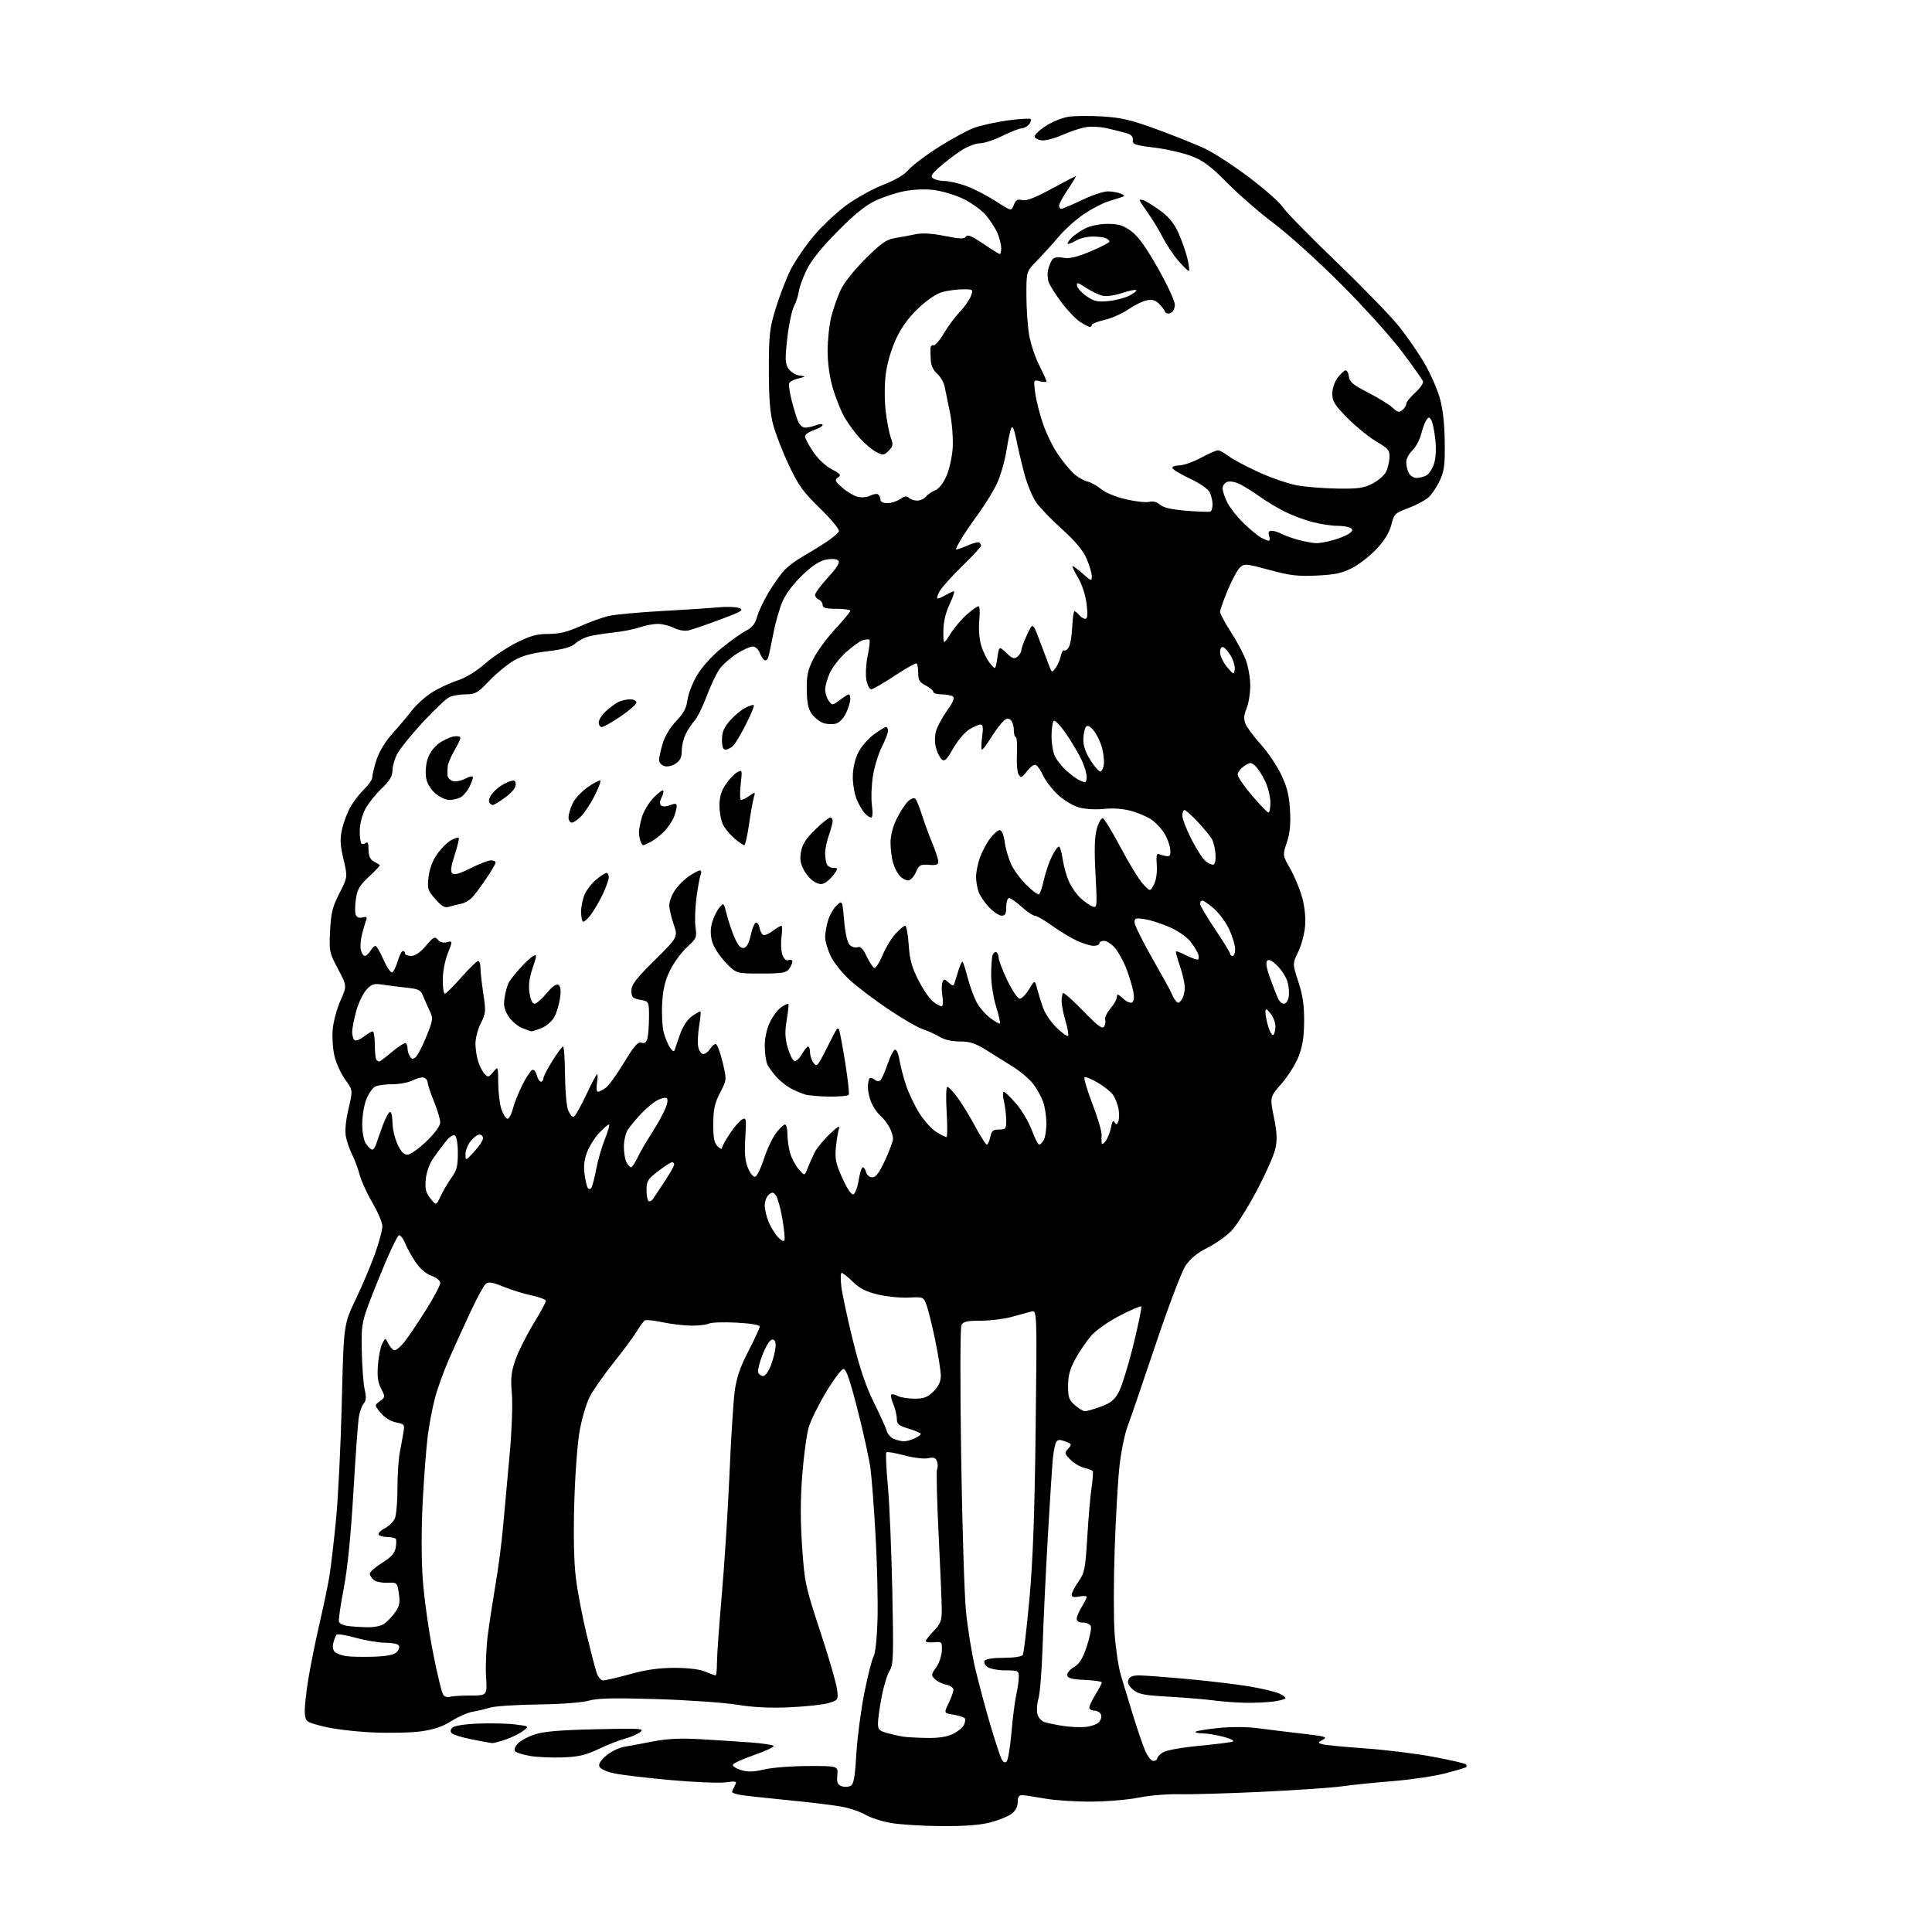 <?xml version="1.0" encoding="UTF-8" standalone="no"?>
<svg 
  version="1.1" 
  xmlns="http://www.w3.org/2000/svg" 
  xmlns:xlink="http://www.w3.org/1999/xlink" 
  xmlns:svg="http://www.w3.org/2000/svg"
  xmlns:rdf="http://www.w3.org/1999/02/22-rdf-syntax-ns#"
  xmlns:cc="http://creativecommons.org/ns#"
  xmlns:dc="http://purl.org/dc/elements/1.1/"
  viewBox="0 0 768 768"
  width="768"
  height="768"
>
<style>svg {background-color: white; }</style>"
<path stroke="none" fill="black" fill-rule="evenodd" d="M374.04,725.90C366.59,725.85 357.57,725.28 354.00,724.64C350.43,724.00 345.93,722.53 344.00,721.37C342.07,720.21 337.80,718.77 334.50,718.16C331.20,717.55 321.30,716.36 312.50,715.52C303.70,714.67 295.26,713.73 293.75,713.41C292.24,713.10 291.00,712.62 291.00,712.35C291.00,712.09 291.48,710.98 292.06,709.89C293.06,708.02 292.87,707.95 288.31,708.52C285.66,708.86 275.84,708.44 266.47,707.60C257.11,706.76 247.07,705.56 244.16,704.94C241.07,704.28 238.61,703.15 238.26,702.23C237.86,701.20 238.82,699.68 241.03,697.83C242.89,696.28 246.00,694.75 247.95,694.42C249.90,694.09 255.09,693.12 259.48,692.27C265.34,691.14 270.39,690.90 278.48,691.36C284.54,691.71 293.45,692.29 298.28,692.64C303.11,693.00 307.27,693.62 307.52,694.03C307.77,694.44 304.30,696.07 299.81,697.64C295.32,699.21 291.49,700.95 291.32,701.50C291.14,702.06 292.59,703.01 294.53,703.62C297.23,704.46 299.42,704.40 303.78,703.38C306.93,702.64 314.82,702.02 321.33,702.02C333.15,702.00 333.15,702.00 332.84,705.65C332.59,708.56 332.93,709.45 334.51,710.03C335.61,710.42 337.22,710.38 338.10,709.92C339.36,709.26 339.85,706.61 340.40,697.29C340.78,690.81 342.22,679.88 343.58,673.00C344.95,666.12 346.60,659.60 347.26,658.50C347.96,657.34 348.61,651.19 348.83,643.79C349.03,636.80 348.69,621.95 348.07,610.79C347.46,599.63 346.52,587.35 345.99,583.50C345.46,579.65 343.15,569.17 340.85,560.21C337.67,547.86 336.31,543.99 335.20,544.21C334.39,544.37 331.31,548.51 328.36,553.42C325.40,558.32 322.31,564.59 321.49,567.34C320.67,570.10 319.51,578.57 318.92,586.16C318.16,595.87 318.14,604.41 318.86,614.90C319.85,629.22 320.14,630.57 326.09,648.62C329.50,658.97 332.51,669.32 332.77,671.64C333.24,675.78 333.19,675.85 329.37,676.99C327.24,677.63 320.32,678.38 314.00,678.67C306.08,679.03 299.54,678.71 293.00,677.65C287.77,676.80 273.38,675.80 261.00,675.42C243.86,674.91 237.43,675.06 234.00,676.05C231.36,676.81 223.06,677.43 213.89,677.55C205.31,677.66 196.76,678.22 194.89,678.79C193.03,679.36 189.89,680.10 187.93,680.43C185.96,680.76 182.15,682.42 179.47,684.12C176.04,686.30 172.48,687.52 167.54,688.22C163.67,688.78 154.88,688.97 148.00,688.66C141.12,688.34 132.35,687.28 128.50,686.29C121.70,684.55 121.49,684.40 121.18,681.14C121.00,679.29 121.61,673.22 122.53,667.64C123.45,662.06 125.46,652.10 126.99,645.50C128.52,638.90 130.27,630.58 130.87,627.00C131.47,623.42 132.67,613.30 133.54,604.50C134.41,595.70 135.46,574.55 135.87,557.50C136.62,526.50 136.62,526.50 141.40,516.50C144.03,511.00 147.48,502.82 149.09,498.33C150.69,493.84 152.00,488.97 152.00,487.50C152.00,486.04 150.23,481.85 148.07,478.17C145.92,474.50 143.62,469.48 142.97,467.01C142.32,464.53 140.98,460.91 139.98,458.96C138.98,457.01 137.86,453.77 137.48,451.76C137.06,449.49 137.45,445.36 138.54,440.75C140.28,433.37 140.28,433.37 137.23,429.17C135.56,426.85 133.64,422.67 132.97,419.86C132.29,417.06 131.98,412.23 132.26,409.13C132.55,406.03 133.94,400.89 135.36,397.70C137.93,391.90 137.93,391.90 134.37,385.20C130.92,378.74 130.81,378.20 131.22,370.00C131.58,362.86 132.17,360.47 134.93,355.07C138.21,348.64 138.21,348.64 136.55,341.56C135.19,335.80 135.09,333.56 136.00,329.50C136.61,326.75 138.17,322.70 139.47,320.50C140.76,318.30 143.21,315.18 144.91,313.56C146.61,311.95 148.00,309.86 148.00,308.93C148.00,307.99 148.76,304.87 149.69,301.98C150.74,298.76 153.16,294.76 155.98,291.62C158.51,288.80 162.03,284.63 163.79,282.35C165.56,280.07 169.14,276.86 171.75,275.22C174.36,273.58 178.89,271.46 181.80,270.52C185.10,269.45 189.23,266.94 192.73,263.88C195.83,261.17 201.49,257.39 205.31,255.48C210.85,252.71 213.45,252.00 218.04,252.00C222.32,252.00 225.57,251.21 230.57,248.97C234.29,247.30 239.40,245.45 241.92,244.86C244.44,244.28 253.93,243.39 263.00,242.90C272.07,242.41 282.20,241.74 285.50,241.42C288.80,241.10 292.55,241.23 293.83,241.72C295.85,242.49 294.85,243.09 286.33,246.27C280.92,248.29 275.28,250.22 273.80,250.57C272.15,250.95 269.84,250.57 267.89,249.60C266.13,248.72 263.24,248.00 261.47,248.00C259.70,248.00 256.51,248.61 254.38,249.36C252.24,250.11 247.44,251.05 243.70,251.45C239.95,251.85 235.49,252.57 233.79,253.06C232.08,253.55 229.74,254.82 228.59,255.89C227.11,257.26 223.92,258.13 217.62,258.89C211.15,259.67 207.50,260.69 204.14,262.66C201.60,264.15 197.24,267.76 194.45,270.68C189.92,275.44 188.94,276.00 185.24,276.00C182.96,276.00 180.01,276.49 178.69,277.09C177.37,277.70 172.55,282.24 167.99,287.19C163.42,292.14 158.86,297.82 157.84,299.81C156.83,301.80 156.00,304.75 156.00,306.38C156.00,308.58 154.85,310.44 151.56,313.60C149.11,315.94 146.19,319.67 145.06,321.89C143.91,324.14 143.00,327.85 143.00,330.29C143.00,332.70 143.30,334.96 143.66,335.32C144.02,335.69 144.81,335.57 145.41,335.07C146.16,334.45 146.50,335.26 146.50,337.71C146.50,340.22 147.09,341.59 148.50,342.38C149.60,343.00 150.71,343.64 150.97,343.81C151.23,343.97 149.36,346.03 146.81,348.36C142.99,351.87 142.06,353.44 141.48,357.30C141.09,359.87 141.06,362.71 141.40,363.60C141.81,364.66 142.74,365.04 144.09,364.69C145.56,364.30 146.01,364.54 145.63,365.51C145.35,366.26 144.60,368.76 143.98,371.07C143.36,373.38 143.12,376.33 143.44,377.63C143.77,378.94 144.48,380.00 145.01,380.00C145.55,380.00 146.55,379.10 147.23,378.00C147.92,376.90 148.83,376.00 149.25,376.00C149.68,376.00 151.13,378.51 152.49,381.57C153.85,384.64 155.40,386.87 155.95,386.53C156.50,386.19 157.48,384.13 158.13,381.96C158.78,379.78 159.70,378.00 160.16,378.00C160.62,378.00 161.00,378.45 161.00,379.00C161.00,379.55 162.09,380.00 163.42,380.00C165.01,380.00 167.03,378.62 169.28,375.98C172.33,372.42 172.87,372.14 174.04,373.55C174.87,374.55 176.19,374.92 177.67,374.55C179.98,373.97 179.98,373.97 177.99,379.02C176.86,381.89 176.00,386.44 176.00,389.54C176.00,392.54 176.37,395.00 176.82,395.00C177.27,395.00 180.23,392.07 183.39,388.50C186.55,384.92 189.55,382.00 190.06,382.00C190.58,382.00 191.00,383.24 190.99,384.75C190.99,386.26 191.50,390.88 192.13,395.02C193.19,401.99 193.12,402.84 191.14,406.73C189.96,409.03 189.00,412.67 189.00,414.81C189.00,416.95 189.51,420.23 190.13,422.10C190.75,423.97 191.91,426.18 192.70,427.00C193.96,428.33 194.35,428.23 196.06,426.14C198.00,423.78 198.00,423.78 198.06,430.64C198.09,434.41 198.65,439.04 199.31,440.92C199.96,442.81 201.00,444.51 201.62,444.72C202.24,444.92 203.25,443.15 203.86,440.79C204.48,438.43 206.22,434.06 207.74,431.08C209.26,428.10 211.01,425.49 211.63,425.29C212.25,425.08 213.05,426.06 213.40,427.46C213.75,428.86 214.48,430.00 215.02,430.00C215.56,430.00 216.00,429.42 216.00,428.72C216.00,428.01 217.61,424.86 219.58,421.72C221.54,418.57 223.46,416.00 223.83,416.00C224.20,416.01 224.54,421.07 224.60,427.25C224.65,433.44 225.20,439.74 225.82,441.25C226.44,442.76 227.39,444.00 227.93,444.00C228.46,444.00 230.70,440.18 232.89,435.50C235.08,430.82 237.10,427.00 237.37,427.00C237.65,427.00 237.62,428.57 237.31,430.50C236.99,432.43 237.15,434.00 237.65,434.00C238.15,434.00 239.53,433.32 240.72,432.48C241.91,431.65 245.20,427.13 248.03,422.44C252.08,415.75 253.56,414.04 254.97,414.49C256.24,414.89 256.93,414.40 257.36,412.78C257.70,411.53 257.98,407.71 257.99,404.30C258.00,398.09 258.00,398.09 254.50,397.43C251.44,396.86 251.00,396.41 251.00,393.82C251.00,391.41 252.73,389.14 260.26,381.68C269.53,372.50 269.53,372.50 267.81,367.50C266.86,364.75 266.07,361.33 266.04,359.90C266.02,358.47 267.02,355.78 268.27,353.92C269.52,352.07 272.07,349.52 273.92,348.27C275.78,347.02 277.73,346.00 278.25,346.00C278.78,346.00 278.90,346.79 278.51,347.75C278.12,348.71 277.37,352.88 276.83,357.00C276.30,361.12 276.14,366.37 276.48,368.66C277.06,372.58 276.85,373.06 273.04,376.58C270.81,378.65 267.78,382.79 266.32,385.78C264.37,389.77 263.54,393.27 263.22,398.86C262.98,403.06 263.27,408.31 263.87,410.53C264.47,412.75 265.61,415.45 266.41,416.53C267.59,418.14 267.94,418.23 268.32,417.00C268.57,416.18 269.54,413.37 270.47,410.76C271.49,407.90 273.34,405.18 275.14,403.90C276.77,402.74 278.27,401.94 278.46,402.14C278.64,402.34 278.39,404.98 277.90,408.00C277.40,411.02 277.26,414.74 277.58,416.25C277.90,417.76 278.79,419.00 279.57,419.00C280.35,419.00 281.55,418.10 282.23,417.00C282.92,415.90 283.94,415.00 284.49,415.01C285.05,415.01 286.27,418.21 287.21,422.11C288.93,429.21 288.93,429.21 286.25,434.36C284.10,438.50 283.57,440.90 283.54,446.71C283.51,452.28 283.90,454.32 285.25,455.68C286.21,456.64 287.00,456.96 287.00,456.39C287.00,455.81 288.40,453.23 290.11,450.65C291.82,448.07 294.02,445.52 295.00,445.00C296.65,444.12 296.74,444.62 296.27,452.27C295.88,458.49 296.15,461.44 297.36,464.34C298.28,466.54 299.51,468.00 300.24,467.76C300.93,467.53 302.49,464.31 303.69,460.60C304.90,456.88 307.06,452.30 308.49,450.42C309.93,448.54 311.53,447.00 312.05,447.00C312.57,447.00 313.00,448.69 313.01,450.75C313.01,452.81 313.48,456.19 314.05,458.25C314.62,460.31 316.16,463.23 317.46,464.74C319.82,467.49 319.82,467.49 321.01,464.50C321.66,462.85 322.87,460.09 323.69,458.36C324.52,456.64 327.24,453.26 329.74,450.86C332.62,448.10 334.02,447.23 333.55,448.50C333.15,449.60 332.58,452.98 332.29,456.01C331.84,460.71 332.22,462.54 334.86,468.35C336.76,472.55 338.45,475.02 339.23,474.76C339.93,474.53 340.87,472.01 341.33,469.17C341.78,466.33 342.52,464.00 342.96,464.00C343.40,464.00 344.00,464.90 344.29,466.00C344.59,467.14 345.65,468.00 346.76,468.00C348.19,468.00 349.54,466.19 351.85,461.17C353.58,457.41 355.00,453.57 355.00,452.62C355.00,451.67 354.37,449.68 353.60,448.20C352.83,446.71 351.20,444.60 349.96,443.50C348.73,442.40 347.11,440.05 346.36,438.28C345.61,436.51 345.00,433.77 345.00,432.20C345.00,430.62 345.30,429.04 345.66,428.68C346.02,428.31 346.94,428.53 347.70,429.17C348.57,429.89 349.44,429.96 350.03,429.37C350.55,428.85 351.80,425.99 352.81,423.02C353.82,420.05 355.14,417.45 355.73,417.26C356.33,417.06 357.12,418.82 357.51,421.20C357.89,423.56 359.09,428.15 360.16,431.39C361.23,434.62 363.66,439.69 365.55,442.65C367.44,445.60 370.45,448.92 372.25,450.01C374.04,451.10 375.82,451.99 376.21,452.00C376.60,452.00 376.64,447.50 376.31,442.00C375.96,436.27 376.08,432.01 376.60,432.03C377.09,432.05 378.91,433.96 380.63,436.28C382.35,438.60 385.50,443.75 387.63,447.73C389.76,451.71 391.85,454.97 392.27,454.98C392.70,454.99 393.32,453.65 393.65,452.00C394.15,449.50 394.73,449.00 397.12,449.00C399.78,449.00 400.00,448.72 399.98,445.25C399.96,443.19 399.56,439.81 399.08,437.75C398.60,435.69 398.58,434.00 399.03,434.00C399.48,434.00 401.69,436.14 403.94,438.75C406.19,441.36 408.98,446.09 410.15,449.25C411.31,452.41 412.64,455.00 413.10,455.00C413.56,455.00 414.40,454.13 414.96,453.07C415.53,452.00 415.98,448.96 415.96,446.32C415.93,443.67 415.33,439.88 414.63,437.91C413.92,435.94 412.18,432.78 410.74,430.91C409.31,429.03 405.75,425.99 402.82,424.15C399.89,422.31 395.04,419.27 392.03,417.40C387.71,414.71 385.52,414.00 381.53,414.00C378.41,413.99 375.35,413.29 373.48,412.15C371.81,411.13 368.79,409.76 366.76,409.09C364.73,408.42 358.67,404.91 353.29,401.29C347.90,397.67 341.02,392.49 338.00,389.76C334.98,387.04 331.49,382.71 330.26,380.15C329.03,377.59 328.02,374.20 328.01,372.62C328.01,371.03 328.52,368.01 329.15,365.90C329.78,363.79 331.32,361.11 332.57,359.93C334.84,357.80 334.84,357.80 335.56,365.96C335.99,370.98 336.84,374.69 337.74,375.60C338.55,376.41 339.96,376.83 340.88,376.54C342.10,376.15 343.09,377.14 344.53,380.21C345.61,382.52 346.98,384.56 347.56,384.73C348.14,384.90 349.61,382.65 350.81,379.74C352.02,376.82 354.33,372.99 355.95,371.22C357.57,369.45 359.30,368.00 359.81,368.00C360.32,368.00 360.95,371.37 361.22,375.50C361.60,381.41 362.41,384.39 365.04,389.57C366.87,393.19 369.48,397.02 370.82,398.08C372.17,399.13 373.72,400.00 374.26,400.00C374.86,400.00 375.00,398.43 374.63,396.08C374.28,393.92 374.28,391.43 374.62,390.54C375.20,389.05 375.40,389.05 377.10,390.59C378.61,391.96 379.04,392.01 379.40,390.89C379.65,390.12 380.38,387.78 381.02,385.68C381.67,383.58 382.41,382.08 382.67,382.34C382.93,382.59 383.82,385.42 384.65,388.61C385.49,391.80 387.03,396.09 388.08,398.15C389.12,400.20 391.57,403.10 393.52,404.58C395.46,406.07 397.25,407.08 397.49,406.85C397.72,406.61 397.04,403.58 395.96,400.12C394.88,396.66 394.00,390.97 394.00,387.49C394.00,384.01 394.27,380.45 394.60,379.59C394.94,378.72 395.61,378.26 396.10,378.56C396.60,378.87 397.00,379.89 397.00,380.84C397.00,381.78 398.56,385.81 400.46,389.78C402.39,393.80 404.56,397.00 405.36,397.00C406.15,397.00 407.82,395.31 409.07,393.25C411.34,389.50 411.34,389.50 412.26,393.00C412.77,394.93 413.82,398.32 414.60,400.56C415.38,402.79 417.80,406.36 419.99,408.49C422.18,410.62 424.23,412.11 424.55,411.78C424.87,411.46 424.43,408.82 423.57,405.92C422.71,403.01 422.00,399.44 422.00,397.99C422.00,396.53 422.26,395.08 422.57,394.76C422.89,394.45 426.48,397.63 430.56,401.84C436.33,407.80 438.17,409.19 438.89,408.09C439.40,407.32 439.59,406.08 439.31,405.36C439.03,404.63 439.97,402.64 441.40,400.94C442.83,399.24 444.00,397.13 444.00,396.25C444.00,394.97 444.49,395.11 446.43,396.93C447.77,398.19 449.37,398.89 450.02,398.49C450.77,398.03 450.94,396.51 450.51,394.22C450.15,392.26 448.95,388.26 447.85,385.32C446.75,382.38 444.71,378.63 443.33,376.98C441.95,375.34 439.96,374.00 438.91,374.00C437.86,374.00 437.00,374.45 437.00,375.00C437.00,375.55 435.99,375.99 434.75,375.98C433.51,375.97 430.58,375.08 428.23,374.02C425.88,372.95 421.42,370.26 418.31,368.04C415.21,365.82 412.07,364.00 411.34,364.00C410.61,364.00 408.26,362.42 406.13,360.50C404.00,358.57 401.75,357.00 401.13,357.00C400.51,357.00 400.00,358.57 400.00,360.50C400.00,363.21 399.59,364.00 398.20,364.00C397.20,364.00 394.98,362.54 393.26,360.75C391.53,358.96 389.65,356.23 389.06,354.68C388.48,353.14 388.00,350.38 388.00,348.56C388.00,346.74 388.68,343.31 389.52,340.94C390.36,338.58 392.18,335.14 393.57,333.32C394.96,331.49 396.69,330.00 397.41,330.00C398.22,330.00 398.97,331.79 399.36,334.59C399.70,337.12 400.82,341.05 401.84,343.34C402.86,345.63 405.61,349.41 407.96,351.74C410.30,354.07 412.58,355.76 413.03,355.48C413.47,355.21 414.34,352.64 414.95,349.78C415.57,346.92 417.02,342.67 418.19,340.33C419.36,337.99 420.64,336.28 421.04,336.53C421.44,336.77 422.08,339.12 422.47,341.74C422.85,344.36 423.97,348.30 424.95,350.50C425.94,352.70 428.04,355.67 429.62,357.10C431.20,358.54 433.33,360.00 434.35,360.36C436.12,360.99 436.17,360.39 435.48,347.48C434.96,337.67 435.10,332.70 436.02,329.44C436.71,326.96 437.78,325.08 438.39,325.28C439.00,325.47 442.20,330.73 445.50,336.96C448.80,343.19 452.78,349.68 454.35,351.38C457.20,354.47 457.20,354.47 458.69,351.62C459.61,349.87 460.05,346.90 459.84,343.88C459.56,339.83 459.76,339.09 461.00,339.60C461.82,339.94 463.18,340.28 464.00,340.36C465.09,340.46 465.41,339.69 465.17,337.50C465.00,335.85 463.95,333.05 462.85,331.27C461.76,329.49 459.52,327.08 457.88,325.91C456.24,324.75 452.56,323.15 449.70,322.37C446.40,321.47 442.46,321.17 438.90,321.56C435.77,321.90 431.45,321.66 429.06,321.02C426.66,320.37 422.97,318.17 420.57,315.96C418.23,313.81 415.51,310.23 414.51,308.02C413.51,305.81 412.13,304.00 411.43,304.00C410.74,304.00 409.24,305.24 408.10,306.75C406.35,309.08 405.88,309.27 404.98,308.00C404.39,307.18 404.06,303.46 404.24,299.75C404.42,296.04 404.21,293.00 403.78,293.00C403.35,293.00 403.00,291.71 403.00,290.12C403.00,288.54 402.40,286.75 401.66,286.13C400.64,285.29 399.84,285.56 398.29,287.26C397.16,288.49 395.06,291.41 393.61,293.75C392.16,296.09 390.70,298.00 390.36,298.00C390.02,298.00 390.04,295.75 390.41,293.00C390.90,289.25 390.75,288.00 389.78,288.00C389.08,288.01 387.05,288.89 385.28,289.97C383.50,291.05 380.64,294.44 378.91,297.50C376.40,301.95 375.50,302.83 374.41,301.92C373.65,301.30 372.61,299.26 372.10,297.39C371.52,295.32 371.52,292.71 372.08,290.68C372.58,288.85 374.56,285.16 376.47,282.47C378.99,278.93 379.61,277.37 378.72,276.81C378.05,276.38 376.04,276.02 374.25,276.02C372.46,276.01 371.00,275.56 371.00,275.03C371.00,274.49 369.65,273.35 368.00,272.50C365.58,271.25 365.00,270.30 365.00,267.64C365.00,265.82 364.74,264.07 364.42,263.75C364.10,263.43 360.17,265.60 355.70,268.58C351.22,271.56 347.00,274.00 346.32,274.00C345.65,274.00 344.78,272.32 344.39,270.27C344.01,268.22 344.24,263.91 344.91,260.67C345.58,257.43 345.90,254.57 345.64,254.30C345.37,254.04 344.15,254.13 342.93,254.52C341.71,254.91 338.68,257.09 336.20,259.36C333.73,261.64 330.88,265.30 329.87,267.50C328.87,269.70 328.03,272.65 328.02,274.06C328.01,275.47 328.64,277.49 329.42,278.56C330.81,280.47 330.89,280.46 333.88,278.25C335.55,277.01 337.16,276.00 337.46,276.00C337.76,276.00 338.00,276.88 338.00,277.97C338.00,279.05 337.23,281.54 336.30,283.50C335.26,285.67 333.65,287.30 332.16,287.67C330.82,288.01 328.59,287.89 327.21,287.39C325.83,286.90 323.83,285.33 322.76,283.89C321.31,281.94 320.79,279.53 320.71,274.30C320.62,268.58 321.09,266.36 323.32,261.91C324.81,258.94 328.73,253.59 332.02,250.04C335.31,246.49 338.00,243.23 338.00,242.79C338.00,242.36 335.52,242.00 332.50,242.00C328.23,242.00 327.00,241.66 327.00,240.47C327.00,239.63 326.32,238.68 325.50,238.36C324.68,238.05 324.00,237.20 324.00,236.47C324.00,235.75 326.32,232.63 329.15,229.53C332.81,225.52 333.99,223.59 333.22,222.82C332.57,222.17 330.69,222.02 328.42,222.45C325.82,222.94 322.96,224.81 318.95,228.63C315.42,231.99 312.36,236.06 311.03,239.14C309.84,241.91 308.22,247.62 307.41,251.84C306.61,256.05 305.71,260.29 305.41,261.26C305.10,262.24 304.41,262.75 303.87,262.42C303.32,262.08 302.47,260.72 301.96,259.40C301.46,258.07 300.23,257.00 299.22,257.00C298.21,257.00 295.35,258.30 292.85,259.88C290.35,261.47 287.28,264.21 286.02,265.98C284.76,267.75 282.46,272.58 280.92,276.73C279.37,280.87 277.23,285.21 276.17,286.38C275.11,287.55 273.51,289.94 272.62,291.70C271.73,293.46 271.00,296.49 271.00,298.43C271.00,301.07 270.38,302.36 268.55,303.56C267.11,304.51 265.26,304.90 264.05,304.52C262.92,304.16 262.00,303.07 262.00,302.09C262.00,301.12 262.65,298.15 263.45,295.50C264.32,292.60 266.47,289.04 268.83,286.59C271.78,283.52 272.89,281.43 273.29,278.19C273.58,275.82 275.33,271.38 277.16,268.31C279.16,264.98 283.11,260.63 287.00,257.50C290.57,254.61 294.95,251.52 296.71,250.62C299.02,249.45 300.21,247.93 300.94,245.22C301.50,243.15 303.57,238.77 305.54,235.48C307.52,232.19 310.34,228.22 311.82,226.66C313.29,225.10 316.52,222.68 319.00,221.28C321.48,219.88 325.63,217.33 328.24,215.62C330.84,213.91 333.20,211.92 333.48,211.20C333.76,210.46 330.51,206.51 326.02,202.14C319.27,195.56 317.38,192.95 313.60,184.94C311.15,179.75 308.36,172.57 307.39,169.00C306.08,164.12 305.64,158.64 305.64,147.00C305.64,132.97 305.90,130.65 308.37,122.57C309.87,117.65 312.50,110.82 314.20,107.39C315.91,103.96 320.07,97.85 323.44,93.83C326.82,89.80 332.81,84.18 336.76,81.35C340.71,78.52 347.22,74.94 351.22,73.40C355.88,71.61 359.47,69.48 361.18,67.48C362.65,65.76 367.98,61.74 373.01,58.55C378.04,55.36 384.31,51.93 386.94,50.93C389.57,49.93 395.61,48.57 400.37,47.90C405.13,47.24 409.31,46.98 409.66,47.32C410.00,47.67 409.72,48.64 409.02,49.48C408.32,50.31 407.02,51.01 406.13,51.02C405.23,51.03 401.80,52.37 398.50,54.00C395.20,55.63 391.13,56.97 389.45,56.98C387.77,56.99 384.39,58.31 381.95,59.92C379.50,61.52 375.70,64.44 373.50,66.39C370.18,69.35 369.75,70.12 371.00,70.96C371.82,71.51 373.95,71.98 375.71,71.98C377.48,71.99 381.37,72.91 384.36,74.03C387.35,75.15 392.55,77.85 395.92,80.03C402.05,83.99 402.05,83.99 403.01,81.47C403.77,79.47 404.45,79.08 406.31,79.54C407.98,79.96 411.33,78.68 417.98,75.07C423.11,72.28 427.47,70.00 427.68,70.00C427.88,70.00 426.47,72.36 424.53,75.24C422.59,78.12 421.00,81.04 421.00,81.74C421.00,82.43 421.41,83.00 421.92,83.00C422.42,83.00 426.12,81.42 430.14,79.50C434.16,77.57 438.81,76.03 440.47,76.07C442.14,76.11 444.40,76.51 445.50,76.96C447.09,77.62 447.19,77.89 446.00,78.32C445.18,78.61 442.70,79.40 440.50,80.07C438.30,80.75 433.97,83.01 430.87,85.10C427.78,87.19 423.28,91.23 420.87,94.06C418.47,96.90 414.59,101.18 412.25,103.57C408.00,107.93 408.00,107.93 408.01,117.21C408.01,122.32 408.48,129.36 409.05,132.86C409.61,136.35 411.41,141.85 413.04,145.08C414.67,148.30 416.00,151.23 416.00,151.58C416.00,151.93 414.83,151.92 413.40,151.56C410.80,150.91 410.80,150.91 411.51,156.21C411.89,159.12 413.30,164.65 414.62,168.50C415.95,172.35 418.59,177.77 420.50,180.54C422.40,183.32 425.21,186.75 426.73,188.16C428.25,189.58 430.70,191.03 432.17,191.37C433.64,191.72 436.15,193.10 437.74,194.44C439.41,195.84 443.57,197.55 447.57,198.48C451.38,199.37 455.57,199.82 456.87,199.50C458.38,199.12 459.92,199.52 461.13,200.61C462.44,201.80 465.69,202.55 471.76,203.04C476.57,203.43 480.84,203.56 481.25,203.32C481.66,203.08 482.00,201.80 482.00,200.49C482.00,199.17 481.52,197.06 480.94,195.80C480.29,194.40 477.15,192.21 472.94,190.22C469.12,188.42 466.00,186.50 466.00,185.97C466.00,185.44 467.29,185.00 468.86,185.00C470.43,185.00 474.25,183.65 477.34,182.00C480.43,180.35 483.49,179.00 484.14,179.00C484.78,179.00 486.70,180.05 488.41,181.33C490.11,182.62 495.55,185.51 500.50,187.77C505.45,190.02 512.31,192.36 515.74,192.97C519.17,193.58 526.37,194.15 531.74,194.22C539.87,194.34 542.17,194.02 545.53,192.27C547.75,191.12 550.15,189.09 550.87,187.75C551.58,186.41 552.25,183.82 552.34,182.00C552.49,178.99 552.00,178.39 547.00,175.42C543.98,173.62 538.82,169.42 535.55,166.09C530.56,161.02 529.60,159.47 529.60,156.53C529.60,154.57 530.49,151.82 531.61,150.32C532.72,148.84 534.12,147.46 534.74,147.25C535.35,147.05 536.00,148.10 536.18,149.59C536.44,151.82 537.77,152.94 543.84,156.06C547.88,158.13 552.26,160.83 553.57,162.06C555.53,163.91 556.20,164.08 557.47,163.02C558.31,162.33 559.00,161.21 559.00,160.54C559.00,159.87 560.61,157.86 562.57,156.07C564.54,154.28 565.93,152.26 565.66,151.57C565.40,150.88 561.69,145.63 557.41,139.91C553.14,134.18 542.19,122.04 533.07,112.92C523.96,103.81 512.00,92.99 506.50,88.89C501.00,84.79 492.68,77.57 488.00,72.86C481.15,65.94 478.34,63.84 473.50,62.00C470.20,60.75 463.58,59.24 458.80,58.66C451.10,57.72 450.12,57.37 450.30,55.66C450.43,54.36 449.67,53.48 448.00,52.99C446.62,52.59 443.19,51.72 440.36,51.06C437.42,50.38 433.57,50.18 431.39,50.59C429.28,50.98 425.12,52.39 422.13,53.71C419.15,55.02 415.57,55.97 414.18,55.80C412.79,55.64 411.49,54.99 411.28,54.37C411.08,53.75 413.00,51.86 415.56,50.17C418.11,48.48 422.25,46.78 424.76,46.41C427.27,46.03 433.41,45.98 438.41,46.30C445.82,46.77 449.81,47.72 459.99,51.46C466.86,53.98 475.37,57.39 478.91,59.04C482.45,60.70 490.41,65.88 496.61,70.56C502.81,75.24 508.78,80.52 509.88,82.28C510.98,84.05 520.54,93.83 531.12,104.00C541.71,114.17 552.97,125.78 556.16,129.79C559.35,133.80 563.85,140.32 566.18,144.29C568.50,148.25 571.24,154.43 572.27,158.00C573.54,162.37 574.20,168.10 574.30,175.50C574.43,184.76 574.12,187.21 572.36,191.00C571.21,193.47 569.20,196.48 567.89,197.68C566.57,198.88 562.96,200.80 559.86,201.96C554.52,203.95 554.16,204.30 553.08,208.61C552.30,211.68 550.41,214.79 547.24,218.18C544.65,220.94 540.28,224.36 537.52,225.78C533.52,227.84 530.66,228.45 523.45,228.79C515.87,229.15 512.80,228.79 504.59,226.55C495.40,224.05 494.68,223.98 492.94,225.55C491.92,226.47 489.72,230.52 488.05,234.54C486.37,238.57 485.00,242.48 485.00,243.23C485.00,243.99 486.89,247.50 489.19,251.05C491.50,254.60 494.20,259.64 495.19,262.26C496.19,264.88 497.00,269.51 497.00,272.54C497.00,275.58 496.34,279.64 495.54,281.57C494.48,284.10 494.34,285.77 495.05,287.64C495.59,289.06 498.33,292.76 501.14,295.86C503.94,298.96 507.61,304.39 509.29,307.92C511.63,312.84 512.46,316.16 512.80,322.05C513.12,327.62 512.77,331.17 511.54,334.87C509.84,339.98 509.84,339.98 512.84,345.24C514.48,348.13 516.59,353.15 517.52,356.39C518.57,360.03 519.07,364.42 518.81,367.90C518.59,371.00 517.37,375.68 516.09,378.31C513.78,383.09 513.78,383.09 516.12,390.29C517.87,395.66 518.46,399.67 518.41,406.00C518.37,412.23 517.78,415.97 516.20,420.00C515.01,423.02 511.96,427.88 509.41,430.79C504.78,436.07 504.78,436.07 506.39,444.06C507.64,450.27 507.77,453.07 506.95,456.72C506.38,459.29 503.01,466.85 499.46,473.53C495.92,480.20 491.42,487.33 489.45,489.35C487.48,491.38 483.20,494.39 479.94,496.03C475.88,498.08 473.15,500.32 471.26,503.16C469.72,505.47 464.48,519.27 459.40,534.40C454.39,549.30 449.37,563.98 448.23,567.00C447.10,570.02 445.66,577.00 445.04,582.50C444.42,588.00 443.55,602.85 443.11,615.50C442.67,628.15 442.65,643.36 443.07,649.30C443.50,655.24 444.60,662.67 445.53,665.80C446.45,668.94 448.59,676.00 450.29,681.50C451.98,687.00 454.17,693.41 455.15,695.75C456.15,698.13 457.60,700.00 458.46,700.00C459.31,700.00 460.00,699.56 460.00,699.02C460.00,698.49 461.01,697.40 462.25,696.60C463.54,695.77 469.62,694.67 476.50,694.01C483.10,693.38 489.18,692.62 490.00,692.33C490.85,692.02 489.35,691.21 486.50,690.44C483.75,689.70 479.96,689.07 478.08,689.04C476.20,689.02 474.95,688.72 475.29,688.38C475.63,688.04 479.73,687.37 484.39,686.90C489.52,686.38 495.78,686.43 500.19,687.01C504.21,687.55 512.15,688.52 517.83,689.17C526.82,690.20 527.86,690.50 525.90,691.55C523.78,692.69 523.76,692.79 525.58,693.35C526.63,693.68 534.25,694.42 542.50,695.00C550.75,695.58 563.01,697.09 569.75,698.36C576.48,699.62 582.30,700.96 582.66,701.33C583.03,701.70 583.14,702.19 582.91,702.42C582.68,702.65 578.94,703.77 574.61,704.91C570.28,706.04 560.83,707.45 553.62,708.03C546.40,708.61 537.35,709.53 533.50,710.08C529.65,710.63 515.48,711.61 502.00,712.26C488.52,712.90 473.68,713.33 469.00,713.22C464.32,713.10 457.03,713.70 452.78,714.56C448.53,715.42 439.98,716.14 433.78,716.17C427.58,716.20 419.35,715.67 415.50,714.98C411.65,714.30 407.62,713.69 406.55,713.62C405.06,713.53 404.59,714.17 404.55,716.39C404.52,718.27 403.63,719.91 402.00,721.11C400.62,722.12 396.82,723.63 393.54,724.47C389.51,725.51 383.20,725.97 374.04,725.90zM400.17,700.23C400.71,699.69 401.57,694.44 402.08,688.58C402.59,682.71 403.45,676.02 403.98,673.71C404.51,671.39 404.96,668.26 404.98,666.75C405.00,664.09 404.82,664.00 399.69,664.00C396.77,664.00 393.55,663.39 392.54,662.65C391.52,661.91 391.01,660.79 391.41,660.15C391.83,659.46 394.89,659.00 399.00,659.00C403.04,659.00 406.17,658.53 406.58,657.87C406.96,657.25 408.15,647.24 409.21,635.62C410.62,620.08 411.28,602.10 411.69,567.60C412.25,520.70 412.25,520.70 409.87,521.38C408.57,521.75 405.04,522.71 402.04,523.52C399.04,524.34 393.54,525.00 389.83,525.00C384.39,525.00 382.90,525.34 382.19,526.75C381.69,527.75 381.64,550.04 382.07,578.50C382.48,606.00 383.35,633.90 383.99,640.50C384.63,647.09 386.27,657.22 387.62,663.00C388.98,668.77 391.67,678.87 393.60,685.43C395.54,691.99 397.58,698.22 398.15,699.28C398.83,700.55 399.52,700.88 400.17,700.23zM223.50,698.60C219.10,698.75 213.30,698.48 210.61,698.00C207.93,697.52 205.32,696.72 204.82,696.22C204.29,695.69 204.64,694.47 205.71,693.23C206.69,692.08 209.75,690.40 212.50,689.49C216.21,688.27 222.53,687.73 237.00,687.40C254.75,687.00 256.32,687.10 254.52,688.51C253.43,689.36 250.73,690.53 248.52,691.11C246.31,691.69 241.57,693.55 238.00,695.24C232.73,697.73 229.99,698.37 223.50,698.60zM195.57,692.91C194.98,692.85 191.39,692.19 187.58,691.44C183.78,690.68 180.20,689.60 179.63,689.03C178.92,688.32 178.99,687.61 179.85,686.75C180.60,686.00 184.69,685.36 190.15,685.15C195.12,684.95 201.71,685.11 204.79,685.49C210.40,686.19 210.40,686.19 207.95,688.07C206.60,689.10 203.51,690.63 201.07,691.47C198.64,692.31 196.16,692.96 195.57,692.91zM368.35,690.86C372.86,690.95 376.37,690.44 378.63,689.37C380.52,688.47 382.52,686.89 383.08,685.85C383.64,684.81 383.86,683.58 383.57,683.11C383.28,682.64 381.27,681.98 379.11,681.63C375.18,681.01 375.18,681.01 377.09,677.05C378.14,674.88 379.00,672.46 379.00,671.67C379.00,670.89 377.70,669.99 376.12,669.67C374.54,669.36 372.51,668.36 371.61,667.47C370.10,665.96 370.14,665.61 372.14,662.81C373.32,661.14 374.34,658.15 374.40,656.15C374.50,652.62 374.40,652.52 371.25,652.83C369.46,653.01 368.00,652.80 368.00,652.37C368.00,651.95 369.43,650.12 371.18,648.32C373.83,645.58 374.35,644.26 374.37,640.27C374.38,637.65 373.82,624.14 373.13,610.25C372.44,596.37 372.16,584.55 372.50,583.99C372.85,583.44 372.85,582.10 372.51,581.03C372.01,579.46 371.29,579.19 368.89,579.67C367.22,580.01 363.03,579.49 359.41,578.51C355.83,577.55 352.65,577.01 352.34,577.33C352.02,577.65 352.29,583.66 352.94,590.70C353.59,597.74 354.38,616.58 354.71,632.56C355.24,658.65 355.13,661.87 353.63,664.16C352.71,665.56 351.29,670.19 350.48,674.44C349.67,678.70 349.00,683.47 349.00,685.05C349.00,687.52 349.53,688.06 352.75,688.95C354.81,689.51 357.62,690.14 359.00,690.35C360.38,690.56 364.58,690.79 368.35,690.86zM431.39,686.50C433.53,686.31 435.95,685.48 436.77,684.65C437.60,683.83 438.00,682.45 437.67,681.58C437.34,680.71 436.15,680.00 435.03,680.00C433.91,680.00 433.01,679.44 433.03,678.75C433.05,678.06 434.17,675.70 435.53,673.50C436.88,671.30 437.99,669.18 437.99,668.80C438.00,668.41 434.97,667.96 431.26,667.80C426.19,667.57 424.45,667.12 424.23,665.98C424.07,665.15 425.27,663.68 426.89,662.72C429.12,661.40 430.37,659.39 432.02,654.45C433.21,650.87 433.93,647.27 433.62,646.46C433.32,645.66 431.92,645.00 430.53,645.00C428.97,645.00 428.00,644.44 428.00,643.52C428.00,642.71 428.90,640.57 430.00,638.77C431.09,636.97 431.99,635.17 432.00,634.77C432.00,634.38 430.65,634.32 429.00,634.65C426.88,635.07 426.00,634.86 426.00,633.93C426.00,633.20 427.21,630.86 428.69,628.73C431.15,625.18 431.45,623.69 432.20,611.17C432.65,603.65 433.41,594.80 433.90,591.50C434.38,588.20 434.60,585.20 434.38,584.83C434.16,584.46 432.67,583.87 431.06,583.51C429.46,583.16 426.98,581.71 425.56,580.28C423.13,577.86 423.07,577.58 424.62,575.87C426.17,574.16 426.10,573.99 423.46,572.99C421.34,572.18 420.48,572.23 419.87,573.20C419.44,573.91 418.85,576.74 418.56,579.49C418.27,582.25 417.35,596.42 416.52,611.00C415.68,625.58 414.75,645.15 414.45,654.50C414.15,663.85 413.41,673.15 412.82,675.16C412.22,677.17 412.02,679.96 412.37,681.34C412.72,682.73 414.00,684.18 415.22,684.57C416.43,684.95 419.69,685.63 422.46,686.06C425.23,686.49 429.25,686.69 431.39,686.50zM495.11,676.88C491.47,676.81 485.80,676.39 482.50,675.95C479.20,675.51 471.18,674.84 464.69,674.47C454.63,673.90 452.50,673.48 450.37,671.64C448.68,670.19 448.09,668.93 448.54,667.75C449.01,666.53 450.31,666.00 452.86,666.00C454.86,666.01 463.70,666.67 472.50,667.48C481.30,668.29 492.41,669.64 497.19,670.47C501.97,671.31 507.04,672.51 508.44,673.16C509.85,673.80 511.00,674.64 511.00,675.02C511.00,675.41 508.91,676.01 506.36,676.36C503.81,676.71 498.75,676.94 495.11,676.88zM178.74,674.55C179.52,674.25 183.21,674.00 186.93,674.00C193.70,674.00 193.70,674.00 193.21,666.45C192.95,662.29 193.28,654.76 193.94,649.70C194.61,644.64 196.01,635.55 197.04,629.50C198.08,623.45 199.40,613.33 199.97,607.00C200.55,600.67 201.71,587.85 202.56,578.50C203.45,568.69 203.83,558.31 203.47,553.97C202.94,547.77 203.20,545.38 204.92,540.47C206.07,537.18 209.26,530.82 212.01,526.31C214.75,521.81 217.00,517.68 217.00,517.14C217.00,516.59 214.52,515.63 211.49,515.00C208.46,514.37 203.40,512.80 200.24,511.52C195.81,509.71 194.18,509.44 193.10,510.33C192.34,510.97 189.71,515.76 187.26,520.99C184.81,526.22 181.04,534.50 178.86,539.39C176.69,544.28 174.05,551.48 173.00,555.39C171.94,559.30 170.59,566.33 170.01,571.00C169.43,575.67 168.54,587.31 168.03,596.86C167.48,607.31 167.47,619.46 168.02,627.36C168.51,634.59 170.32,647.69 172.04,656.49C173.75,665.28 175.64,673.06 176.24,673.78C176.83,674.50 177.96,674.85 178.74,674.55zM239.83,667.99C240.75,667.98 245.55,666.86 250.49,665.49C256.87,663.72 262.00,663.00 268.12,663.00C273.53,663.00 278.10,663.56 280.35,664.50C282.32,665.33 284.18,666.00 284.47,666.00C284.76,666.00 285.00,663.76 285.00,661.02C285.00,658.27 285.87,646.01 286.94,633.77C288.01,621.52 289.38,600.02 289.98,586.00C290.58,571.98 291.51,557.19 292.04,553.14C292.78,547.62 294.15,543.60 297.51,537.08C299.98,532.30 302.00,527.91 302.00,527.32C302.00,526.67 298.38,526.06 292.75,525.77C287.66,525.50 282.74,525.67 281.82,526.14C280.89,526.61 277.74,526.98 274.82,526.96C271.89,526.95 266.72,526.33 263.33,525.61C259.94,524.88 256.76,524.56 256.28,524.89C255.79,525.23 254.37,527.19 253.11,529.26C251.85,531.33 247.68,536.96 243.85,541.76C240.01,546.57 235.78,552.61 234.45,555.18C233.12,557.76 231.31,563.84 230.44,568.68C229.53,573.72 228.60,586.14 228.28,597.62C227.91,610.89 228.14,621.07 228.95,627.52C229.63,632.89 231.50,642.74 233.12,649.40C234.73,656.05 236.53,662.96 237.10,664.75C237.74,666.71 238.82,668.00 239.83,667.99zM148.30,658.57C153.79,658.40 156.57,657.86 157.67,656.76C158.53,655.90 158.93,654.70 158.56,654.10C158.19,653.49 155.76,653.00 153.17,653.00C150.58,653.00 145.32,652.13 141.48,651.06C137.64,649.99 134.19,649.43 133.82,649.81C133.45,650.19 132.86,651.66 132.51,653.07C132.11,654.68 132.37,656.06 133.19,656.74C133.91,657.33 135.85,658.05 137.50,658.32C139.15,658.59 144.01,658.70 148.30,658.57zM145.53,646.85C148.62,646.94 151.39,646.42 152.72,645.48C153.91,644.65 155.86,642.60 157.05,640.93C158.82,638.45 159.09,637.09 158.55,633.46C157.88,629.05 157.86,629.02 153.99,629.17C151.85,629.26 149.40,628.75 148.55,628.04C147.70,627.33 147.00,626.20 147.00,625.53C147.00,624.85 149.19,622.94 151.86,621.28C155.36,619.10 156.87,617.46 157.27,615.38C157.57,613.80 157.61,612.17 157.35,611.76C157.09,611.34 155.59,611.00 154.00,611.00C152.41,611.00 150.85,610.57 150.53,610.04C150.20,609.52 151.32,608.37 153.01,607.49C154.70,606.62 156.52,604.77 157.04,603.39C157.57,602.00 158.00,596.65 158.00,591.48C158.00,586.32 158.42,579.94 158.93,577.30C159.44,574.66 160.10,571.06 160.39,569.29C160.90,566.27 160.72,566.04 157.46,565.43C155.35,565.03 152.97,563.57 151.41,561.71C148.83,558.64 148.83,558.64 151.02,556.98C153.17,555.36 153.18,555.25 151.49,551.98C150.19,549.46 149.88,547.10 150.25,542.49C150.52,539.11 151.29,535.32 151.97,534.06C153.20,531.76 153.20,531.76 154.35,534.05C154.98,535.31 156.02,536.51 156.66,536.73C157.30,536.94 159.10,535.51 160.66,533.56C162.22,531.60 166.09,525.88 169.25,520.85C172.41,515.82 175.00,510.96 175.00,510.05C175.00,509.07 173.57,507.89 171.50,507.14C169.32,506.35 166.95,504.30 165.18,501.69C163.63,499.38 161.77,496.04 161.06,494.25C160.34,492.46 159.25,491.00 158.63,491.00C158.01,491.00 154.37,498.76 150.55,508.25C143.61,525.50 143.61,525.50 143.81,536.82C143.93,543.04 144.44,550.01 144.96,552.30C145.66,555.43 145.56,556.84 144.55,557.98C143.82,558.82 142.94,561.30 142.60,563.50C142.27,565.70 141.30,579.20 140.46,593.50C139.45,610.71 138.15,623.56 136.62,631.50C135.36,638.10 134.51,644.04 134.74,644.69C134.98,645.35 136.37,646.07 137.83,646.29C139.30,646.52 142.76,646.77 145.53,646.85zM359.20,572.94C360.14,572.97 362.05,572.48 363.45,571.84C364.85,571.20 366.00,570.38 366.00,570.02C366.00,569.65 363.86,568.71 361.25,567.93C357.23,566.72 356.50,566.12 356.50,564.00C356.50,562.62 355.88,560.02 355.12,558.22C354.35,556.41 353.98,554.69 354.28,554.39C354.58,554.08 355.74,554.32 356.85,554.92C357.96,555.51 360.96,556.00 363.51,556.00C367.31,556.00 368.69,555.47 371.08,553.08C373.08,551.08 374.00,549.15 374.00,546.98C374.00,545.24 373.07,539.24 371.94,533.66C370.81,528.07 369.28,521.70 368.54,519.50C367.20,515.50 367.20,515.50 361.35,515.81C358.13,515.98 352.62,515.45 349.10,514.62C344.29,513.48 341.78,512.22 339.05,509.55C337.05,507.60 335.05,506.00 334.59,506.00C334.14,506.00 334.08,508.50 334.46,511.56C334.85,514.62 336.90,524.18 339.03,532.81C341.77,543.92 344.20,551.13 347.37,557.50C349.82,562.45 352.14,567.54 352.50,568.81C352.87,570.09 354.15,571.52 355.34,572.00C356.53,572.48 358.27,572.90 359.20,572.94zM431.31,561.00C431.96,560.99 434.75,560.19 437.49,559.20C441.38,557.81 442.97,556.55 444.64,553.56C445.83,551.45 448.46,543.00 450.49,534.78C452.52,526.57 453.95,519.61 453.66,519.33C453.38,519.05 449.50,520.72 445.04,523.04C440.31,525.50 435.57,528.86 433.64,531.11C431.82,533.23 429.04,537.34 427.46,540.23C425.31,544.17 424.58,546.85 424.58,550.87C424.57,555.50 424.95,556.56 427.34,558.62C428.87,559.93 430.65,561.00 431.31,561.00zM303.39,547.00C304.18,547.00 305.56,545.09 306.45,542.75C307.34,540.41 308.16,537.15 308.28,535.50C308.43,533.41 308.05,532.50 307.01,532.50C306.11,532.50 304.57,534.86 303.19,538.35C301.91,541.57 301.11,544.84 301.40,545.60C301.70,546.37 302.59,547.00 303.39,547.00zM311.85,492.94C312.07,492.30 311.67,488.45 310.98,484.38C310.28,480.32 309.15,476.22 308.47,475.28C307.41,473.84 306.97,473.78 305.61,474.91C304.72,475.64 304.00,477.55 304.00,479.15C304.00,480.75 304.70,483.73 305.55,485.77C306.40,487.81 308.08,490.52 309.28,491.80C310.63,493.23 311.61,493.67 311.85,492.94zM175.21,475.40C176.21,473.26 178.15,469.97 179.51,468.10C181.54,465.33 182.00,463.54 182.00,458.41C182.00,454.70 181.52,451.82 180.83,451.40C180.15,450.98 178.70,451.88 177.32,453.59C176.03,455.19 173.79,458.20 172.34,460.27C170.71,462.59 169.53,465.85 169.25,468.77C168.89,472.62 169.23,474.04 171.10,476.40C173.39,479.31 173.39,479.31 175.21,475.40zM259.77,476.33C260.47,475.32 262.61,472.09 264.52,469.15C266.44,466.21 268.00,463.39 268.00,462.90C268.00,462.40 267.61,462.00 267.14,462.00C266.67,462.00 264.20,463.60 261.64,465.55C257.56,468.66 257.00,469.55 257.00,472.88C257.00,474.96 257.34,477.00 257.75,477.41C258.16,477.82 259.07,477.34 259.77,476.33zM234.98,472.34C235.39,471.88 236.28,468.57 236.95,465.00C237.62,461.43 239.20,455.91 240.47,452.75C241.73,449.59 242.46,447.00 242.08,447.00C241.70,447.00 239.99,448.46 238.27,450.25C236.55,452.04 234.38,455.44 233.45,457.80C232.26,460.80 231.93,463.47 232.36,466.63C232.70,469.13 233.26,471.62 233.61,472.17C233.95,472.72 234.56,472.80 234.98,472.34zM250.85,464.00C251.28,464.00 252.42,462.31 253.39,460.25C254.36,458.19 256.90,453.80 259.03,450.50C261.16,447.20 263.59,442.84 264.44,440.80C265.38,438.56 265.60,436.87 265.02,436.51C264.49,436.19 262.81,436.57 261.28,437.38C259.75,438.18 256.88,440.56 254.90,442.67C252.92,444.78 250.56,447.61 249.65,448.97C248.74,450.33 248.00,453.40 248.00,455.79C248.00,458.18 248.47,461.00 249.04,462.07C249.60,463.13 250.42,464.00 250.85,464.00zM188.53,457.76C190.44,455.71 192.00,453.35 192.00,452.51C192.00,451.68 191.36,451.00 190.57,451.00C189.79,451.00 188.21,452.19 187.07,453.63C185.93,455.08 185.01,457.45 185.03,458.88C185.05,461.49 185.06,461.49 188.53,457.76zM161.97,459.00C163.12,459.00 166.49,456.63 169.52,453.69C172.91,450.41 175.00,447.54 175.00,446.17C175.00,444.96 173.88,441.19 172.50,437.81C171.12,434.42 170.00,431.04 170.00,430.30C170.00,429.55 169.37,428.69 168.59,428.40C167.81,428.10 165.81,428.56 164.14,429.43C162.47,430.29 158.80,431.00 155.98,431.00C153.17,431.00 150.05,431.44 149.05,431.97C148.06,432.50 146.51,434.76 145.62,436.99C144.73,439.22 144.00,443.63 144.00,446.80C144.00,450.39 144.59,453.39 145.56,454.78C146.41,456.00 147.51,457.00 147.99,457.00C148.47,457.00 149.18,455.99 149.56,454.75C149.94,453.51 151.13,450.14 152.20,447.25C153.27,444.36 154.56,442.00 155.07,442.00C155.58,442.00 156.01,443.91 156.02,446.25C156.03,448.59 156.91,452.41 157.97,454.75C159.34,457.76 160.51,459.00 161.97,459.00zM439.52,453.58C440.32,452.52 441.26,450.11 441.62,448.23C442.06,445.89 442.52,445.22 443.08,446.12C443.72,447.16 444.04,447.07 444.56,445.71C444.92,444.76 444.94,442.51 444.61,440.71C444.27,438.91 443.30,436.44 442.45,435.23C441.60,434.02 438.91,431.86 436.47,430.43C434.02,429.00 431.64,427.98 431.16,428.16C430.69,428.35 432.03,433.00 434.14,438.50C436.26,444.00 437.94,449.62 437.89,451.00C437.83,452.38 437.85,453.95 437.93,454.50C438.00,455.05 438.72,454.63 439.52,453.58zM329.69,435.91C325.74,435.87 321.37,435.48 319.99,435.07C318.61,434.65 316.14,433.60 314.49,432.74C312.85,431.88 310.32,429.90 308.87,428.34C307.43,426.78 305.74,424.52 305.12,423.32C304.50,422.11 304.00,418.77 304.00,415.88C304.00,412.58 304.78,409.01 306.11,406.26C307.28,403.86 309.32,401.18 310.65,400.31C311.97,399.44 313.21,398.90 313.40,399.11C313.58,399.33 313.28,402.20 312.73,405.50C311.95,410.11 312.05,412.64 313.12,416.42C313.89,419.13 315.08,421.53 315.76,421.75C316.44,421.98 317.79,420.78 318.75,419.09C319.71,417.40 320.84,416.01 321.25,416.01C321.66,416.00 322.00,417.04 322.00,418.31C322.00,419.58 322.62,421.47 323.39,422.51C324.67,424.26 325.05,423.84 328.50,416.95C330.56,412.85 332.41,409.31 332.62,409.08C332.83,408.85 333.21,408.88 333.46,409.13C333.72,409.39 334.82,415.17 335.92,421.97C337.01,428.78 337.67,434.72 337.39,435.17C337.11,435.63 333.65,435.96 329.69,435.91zM150.78,422.00C151.02,422.00 153.36,420.21 155.97,418.03C158.58,415.84 161.01,414.34 161.36,414.69C161.71,415.04 162.01,416.05 162.02,416.92C162.02,417.79 162.44,419.15 162.94,419.94C163.64,421.05 164.16,421.11 165.26,420.20C166.04,419.56 167.94,415.87 169.49,412.02C172.18,405.34 172.24,404.85 170.76,401.75C169.90,399.96 168.73,397.31 168.16,395.85C167.27,393.56 166.40,393.12 161.82,392.64C158.89,392.34 154.61,391.80 152.30,391.44C148.61,390.88 147.79,391.12 145.68,393.40C144.35,394.84 142.53,398.63 141.63,401.82C140.73,405.02 140.00,408.81 140.00,410.26C140.00,411.70 140.45,413.16 141.01,413.51C141.56,413.85 143.20,413.20 144.64,412.06C146.09,410.93 147.66,410.00 148.13,410.00C148.61,410.00 149.00,412.40 149.00,415.33C149.00,418.27 149.30,420.97 149.67,421.33C150.03,421.70 150.53,422.00 150.78,422.00zM506.15,411.41C506.62,411.12 507.00,409.61 507.00,408.05C507.00,406.50 506.11,404.16 505.03,402.86C503.27,400.74 503.06,400.69 503.03,402.38C503.01,403.42 503.52,405.99 504.15,408.10C504.78,410.21 505.68,411.70 506.15,411.41zM211.28,409.96C210.85,409.94 209.05,409.29 207.27,408.52C205.49,407.75 203.12,405.63 202.00,403.81C200.43,401.27 200.10,399.57 200.59,396.50C200.94,394.30 201.67,391.67 202.20,390.66C202.73,389.65 204.78,387.04 206.75,384.86C208.72,382.68 211.08,380.49 211.99,380.01C213.48,379.21 213.46,379.69 211.74,384.77C210.40,388.73 210.03,391.70 210.48,394.71C210.87,397.34 211.65,399.00 212.48,399.00C213.22,399.00 215.38,397.13 217.28,394.85C219.52,392.15 221.16,390.98 221.98,391.49C222.84,392.02 223.05,393.65 222.63,396.65C222.30,399.06 221.32,402.41 220.45,404.10C219.56,405.81 217.37,407.78 215.47,408.58C213.59,409.36 211.71,409.98 211.28,409.96zM469.70,397.40C470.41,396.42 470.99,394.24 470.97,392.56C470.95,390.88 470.08,387.03 469.04,384.01C468.00,380.99 467.29,378.37 467.48,378.19C467.66,378.01 469.59,378.77 471.78,379.89C473.96,381.00 476.00,381.66 476.31,381.36C476.61,381.05 476.59,380.06 476.25,379.15C475.92,378.24 474.59,376.09 473.30,374.38C471.99,372.63 468.43,370.12 465.21,368.68C462.05,367.26 457.56,365.79 455.24,365.42C451.47,364.82 451.00,364.96 451.00,366.69C451.00,367.76 454.21,374.23 458.12,381.07C462.04,387.91 465.49,394.18 465.78,395.00C466.07,395.82 466.78,397.10 467.35,397.84C468.20,398.94 468.63,398.86 469.70,397.40zM510.42,399.00C511.16,399.00 511.99,397.82 512.27,396.38C512.54,394.93 512.36,392.25 511.85,390.42C511.34,388.58 509.53,385.69 507.83,383.98C505.75,381.90 504.39,381.21 503.72,381.88C503.05,382.55 503.47,384.97 505.02,389.19C506.28,392.66 507.71,396.29 508.20,397.25C508.68,398.21 509.68,399.00 510.42,399.00zM302.47,387.00C292.66,387.00 292.66,387.00 288.38,382.53C285.97,380.02 283.64,376.39 283.07,374.25C282.37,371.68 282.37,369.25 283.05,366.80C283.60,364.80 284.87,362.15 285.87,360.92C287.68,358.68 287.68,358.68 288.91,363.59C289.59,366.29 291.00,370.45 292.05,372.83C293.39,375.87 294.47,377.06 295.68,376.82C296.82,376.60 297.74,374.89 298.45,371.69C299.03,369.04 299.95,366.83 300.50,366.76C301.05,366.70 301.66,367.51 301.85,368.57C302.04,369.63 302.60,370.92 303.09,371.44C303.64,372.03 305.12,371.55 306.95,370.19C308.58,368.99 310.22,368.00 310.60,368.00C310.97,368.00 310.99,370.02 310.66,372.49C310.32,374.96 310.49,378.15 311.03,379.59C311.69,381.30 312.54,382.01 313.51,381.63C314.33,381.32 314.99,381.61 314.97,382.28C314.95,382.95 314.34,384.29 313.61,385.25C312.50,386.71 310.64,387.00 302.47,387.00zM490.00,380.00C490.55,380.00 491.00,378.76 490.99,377.25C490.98,375.74 489.93,372.25 488.65,369.49C487.37,366.74 484.65,363.03 482.62,361.24C480.59,359.46 478.50,358.00 477.97,358.00C477.43,358.00 477.01,358.56 477.02,359.25C477.03,359.94 479.73,364.51 483.02,369.41C486.31,374.31 489.00,378.70 489.00,379.16C489.00,379.62 489.45,380.00 490.00,380.00zM234.76,363.74C233.41,365.52 232.01,366.68 231.65,366.32C231.29,365.96 231.00,364.15 231.00,362.30C231.00,360.45 231.61,357.47 232.36,355.67C233.11,353.88 235.17,351.19 236.94,349.70C238.71,348.22 240.57,347.00 241.08,347.00C241.58,347.00 242.00,347.79 241.99,348.75C241.98,349.71 240.91,352.75 239.60,355.50C238.29,358.25 236.11,361.96 234.76,363.74zM178.42,360.48C176.82,360.99 175.58,360.28 173.05,357.40C170.00,353.93 169.80,353.29 170.36,348.59C170.74,345.39 172.00,342.04 173.77,339.53C175.31,337.33 177.76,334.87 179.23,334.05C180.69,333.22 182.10,332.77 182.36,333.03C182.61,333.29 181.89,336.33 180.76,339.80C179.29,344.28 179.00,346.40 179.76,347.16C180.53,347.93 182.63,347.34 187.08,345.12C190.51,343.40 194.15,342.00 195.16,342.00C196.17,342.00 197.00,342.40 197.00,342.89C197.00,343.38 195.37,346.19 193.37,349.14C191.37,352.09 188.86,355.47 187.79,356.65C186.72,357.83 184.64,359.02 183.17,359.30C181.70,359.58 179.56,360.11 178.42,360.48zM328.42,350.64C326.87,351.67 325.98,351.68 323.99,350.69C322.62,350.01 320.65,347.87 319.60,345.93C318.15,343.24 317.88,341.47 318.44,338.45C318.97,335.56 320.48,333.23 324.08,329.75C326.78,327.14 329.44,325.00 330.00,325.00C330.55,325.00 331.00,325.62 331.00,326.37C331.00,327.13 330.32,329.66 329.50,332.00C328.68,334.34 328.00,337.51 328.00,339.04C328.00,340.58 328.27,342.55 328.61,343.42C328.94,344.29 330.12,345.00 331.23,345.00C333.07,345.00 333.12,345.18 331.80,347.18C331.00,348.37 329.48,349.93 328.42,350.64zM360.97,350.00C360.06,350.00 358.55,349.16 357.62,348.14C356.70,347.11 355.50,344.75 354.97,342.89C354.44,341.03 354.00,337.46 354.00,334.95C354.00,332.08 354.93,328.52 356.52,325.33C357.91,322.55 359.95,319.45 361.05,318.46C362.25,317.37 363.39,317.02 363.90,317.57C364.37,318.08 365.54,320.98 366.51,324.00C367.47,327.02 369.32,332.07 370.63,335.22C371.93,338.37 373.00,341.65 373.00,342.51C373.00,343.72 372.12,344.02 369.25,343.79C365.86,343.53 365.36,343.82 364.07,346.75C363.28,348.54 361.89,350.00 360.97,350.00zM482.40,343.68C483.02,343.46 483.36,341.62 483.18,339.45C483.01,337.34 482.38,334.72 481.80,333.62C481.21,332.52 478.70,329.46 476.23,326.81C473.75,324.17 471.34,322.00 470.86,322.00C470.39,322.00 470.00,323.01 470.00,324.25C470.01,325.49 471.60,329.65 473.55,333.50C475.50,337.35 478.04,341.30 479.20,342.28C480.36,343.26 481.80,343.89 482.40,343.68zM255.66,336.00C255.41,336.00 254.94,335.29 254.61,334.42C254.27,333.55 254.00,331.91 254.00,330.78C254.00,329.66 254.54,326.93 255.20,324.72C255.86,322.52 257.89,319.14 259.71,317.20C261.54,315.27 263.28,313.95 263.59,314.26C263.91,314.57 263.63,315.82 262.99,317.02C262.27,318.37 262.17,319.57 262.74,320.14C263.32,320.72 264.70,320.69 266.34,320.06C268.44,319.26 269.00,319.35 269.00,320.46C269.00,321.24 268.52,323.14 267.94,324.68C267.35,326.23 265.66,328.78 264.19,330.34C262.71,331.90 260.28,333.81 258.80,334.59C257.31,335.37 255.90,336.00 255.66,336.00zM295.86,336.00C295.47,336.00 293.75,334.82 292.04,333.38C290.33,331.94 288.27,329.49 287.46,327.93C286.66,326.37 286.00,322.93 286.00,320.28C286.00,316.78 286.69,314.45 288.52,311.76C289.90,309.72 291.96,307.56 293.08,306.96C295.05,305.90 295.09,306.05 294.43,311.93C294.04,315.40 294.13,318.00 294.65,318.00C295.15,318.00 296.63,317.25 297.94,316.33C300.28,314.69 300.31,314.71 299.63,317.08C299.24,318.41 298.40,323.21 297.74,327.75C297.09,332.29 296.24,336.00 295.86,336.00zM227.31,327.00C226.59,327.00 226.00,326.06 226.00,324.90C226.00,323.75 226.74,321.25 227.64,319.36C228.53,317.46 231.27,314.54 233.71,312.86C236.14,311.18 238.36,310.03 238.64,310.30C238.91,310.58 237.93,313.21 236.46,316.15C234.99,319.09 232.62,322.74 231.21,324.25C229.79,325.76 228.04,327.00 227.31,327.00zM346.28,325.00C345.75,325.00 344.58,324.20 343.69,323.21C342.80,322.23 341.38,319.77 340.54,317.75C339.69,315.72 339.00,311.72 339.00,308.85C339.00,305.61 339.79,302.00 341.07,299.35C342.21,296.99 345.00,293.70 347.27,292.03C349.54,290.36 351.76,289.00 352.20,289.00C352.64,289.00 353.00,289.69 353.00,290.53C353.00,291.38 351.89,294.25 350.54,296.93C349.18,299.60 347.59,304.79 347.01,308.45C346.42,312.11 346.24,317.33 346.60,320.05C347.00,323.04 346.87,325.00 346.28,325.00zM504.24,323.00C504.66,323.00 505.00,321.20 505.00,318.99C505.00,316.78 504.07,313.00 502.94,310.59C501.80,308.17 500.04,305.44 499.02,304.52C497.29,302.95 497.00,302.95 494.58,304.54C493.16,305.47 492.00,306.99 492.00,307.91C492.00,308.84 494.58,312.61 497.74,316.30C500.89,319.98 503.82,323.00 504.24,323.00zM195.91,320.00C195.47,320.00 194.85,319.57 194.53,319.04C194.20,318.51 194.44,317.28 195.06,316.29C195.68,315.31 197.16,313.78 198.35,312.89C199.53,312.01 201.51,310.97 202.75,310.58C204.59,310.00 205.00,310.24 205.00,311.93C205.00,313.19 203.40,315.15 200.85,316.99C198.57,318.65 196.34,320.00 195.91,320.00zM178.64,318.00C177.27,318.00 174.78,316.85 173.11,315.44C171.25,313.87 169.81,311.51 169.40,309.34C169.04,307.40 169.26,304.06 169.90,301.93C170.60,299.60 172.35,297.09 174.28,295.65C176.05,294.33 178.74,293.04 180.25,292.77C181.78,292.49 183.00,292.73 183.00,293.30C183.00,293.86 181.92,296.16 180.60,298.41C179.29,300.66 178.11,303.40 177.99,304.50C177.87,305.60 177.82,307.26 177.88,308.18C177.95,309.11 178.88,310.14 179.95,310.48C181.02,310.82 183.27,310.39 184.95,309.53C186.81,308.56 188.00,308.37 188.00,309.02C188.00,309.62 187.32,311.41 186.49,313.02C185.66,314.63 184.11,316.40 183.06,316.97C182.00,317.54 180.01,318.00 178.64,318.00zM431.25,310.97C431.66,310.99 431.99,309.99 431.98,308.75C431.97,307.51 431.10,304.61 430.05,302.30C429.00,299.99 426.29,295.37 424.02,292.02C421.75,288.68 419.47,286.21 418.95,286.53C418.43,286.86 418.00,289.59 418.00,292.61C418.00,295.63 418.63,299.31 419.41,300.80C420.19,302.28 422.10,304.68 423.66,306.12C425.22,307.56 427.40,309.23 428.50,309.84C429.60,310.44 430.84,310.95 431.25,310.97zM437.50,306.67C438.05,306.49 438.64,305.18 438.81,303.75C438.98,302.32 438.64,299.38 438.06,297.21C437.47,295.04 436.04,292.05 434.87,290.56C433.45,288.76 432.41,288.19 431.75,288.85C431.20,289.40 430.70,291.59 430.65,293.71C430.58,296.40 431.45,299.01 433.52,302.28C435.16,304.88 436.95,306.85 437.50,306.67zM288.43,298.00C287.43,298.00 287.00,296.80 287.00,294.03C287.00,291.01 287.75,289.22 290.15,286.48C291.88,284.51 294.62,282.21 296.24,281.38C297.86,280.54 299.40,280.06 299.66,280.32C299.92,280.58 298.55,283.94 296.61,287.78C294.68,291.62 292.37,295.49 291.48,296.38C290.59,297.27 289.21,298.00 288.43,298.00zM239.24,289.00C238.56,289.00 238.00,288.18 238.00,287.19C238.00,286.19 239.24,284.22 240.75,282.81C242.26,281.40 244.48,279.74 245.68,279.12C246.89,278.50 249.02,278.00 250.43,278.00C251.85,278.00 253.00,278.57 253.00,279.26C253.00,279.95 250.19,282.42 246.74,284.76C243.30,287.09 239.93,289.00 239.24,289.00zM490.82,266.17C491.00,264.94 490.32,262.52 489.31,260.80C488.31,259.07 486.92,257.47 486.24,257.25C485.47,256.99 485.00,257.79 485.00,259.34C485.00,260.72 486.24,263.32 487.75,265.12C490.37,268.24 490.52,268.30 490.82,266.17zM419.65,265.49C420.46,264.40 421.38,262.27 421.68,260.77C421.99,259.26 422.62,258.26 423.07,258.54C423.53,258.83 424.37,258.18 424.94,257.12C425.51,256.05 426.09,252.44 426.24,249.09C426.38,245.74 426.78,243.00 427.13,243.00C427.47,243.00 428.32,243.68 429.00,244.50C429.68,245.32 430.78,246.00 431.44,246.00C432.31,246.00 432.44,244.40 431.94,240.14C431.52,236.60 430.18,232.45 428.53,229.64C427.03,227.09 426.06,225.00 426.37,225.00C426.68,225.00 428.52,226.40 430.47,228.10C433.80,231.03 434.00,231.09 434.00,229.04C434.00,227.85 433.08,224.74 431.96,222.13C430.55,218.86 427.56,215.24 422.34,210.52C418.18,206.75 413.52,201.94 411.99,199.83C410.47,197.73 408.30,192.52 407.18,188.25C406.06,183.99 404.61,177.83 403.96,174.57C403.22,170.81 402.51,169.16 402.04,170.07C401.63,170.86 400.75,174.88 400.10,179.00C399.44,183.12 397.80,188.92 396.45,191.89C395.09,194.85 391.81,200.25 389.16,203.89C386.51,207.52 383.36,212.13 382.17,214.12C380.98,216.11 380.00,218.00 380.00,218.32C380.00,218.64 381.89,218.05 384.21,217.02C386.52,215.98 388.77,215.36 389.21,215.63C389.64,215.90 390.00,216.48 390.00,216.93C390.00,217.38 386.59,221.06 382.41,225.12C378.24,229.18 374.18,233.74 373.39,235.25C372.60,236.76 372.30,237.98 372.72,237.96C373.15,237.95 374.62,237.29 376.00,236.50C377.38,235.71 378.82,235.05 379.20,235.04C379.59,235.02 378.81,237.36 377.46,240.25C375.82,243.78 375.02,247.29 375.01,250.95C375.00,256.39 375.00,256.39 377.82,251.95C379.38,249.50 382.32,246.04 384.36,244.25C386.40,242.46 388.47,241.00 388.96,241.00C389.45,241.00 389.60,243.46 389.29,246.47C388.97,249.59 389.25,253.83 389.95,256.31C390.62,258.72 392.19,261.96 393.44,263.53C395.72,266.38 395.72,266.38 396.44,261.58C397.16,256.78 397.16,256.78 400.04,259.54C402.45,261.85 403.18,262.10 404.46,261.03C405.31,260.33 406.00,259.18 406.00,258.48C406.00,257.77 407.03,254.99 408.28,252.28C410.56,247.36 410.56,247.36 413.37,254.93C414.92,259.09 416.63,263.62 417.18,264.99C418.16,267.44 418.20,267.45 419.65,265.49zM523.09,215.91C524.52,215.96 527.80,215.36 530.39,214.58C532.98,213.81 535.77,212.61 536.59,211.92C537.80,210.92 537.84,210.51 536.80,209.85C536.08,209.40 533.68,209.02 531.46,209.02C529.24,209.01 524.84,208.33 521.69,207.51C518.54,206.69 513.61,204.84 510.73,203.39C507.85,201.95 503.42,199.28 500.87,197.47C498.32,195.66 494.81,193.44 493.07,192.54C491.33,191.63 489.02,191.18 487.95,191.52C486.88,191.86 486.00,193.02 486.00,194.11C486.00,195.19 486.86,197.77 487.91,199.83C488.97,201.89 491.87,205.56 494.37,207.98C496.86,210.40 499.94,212.95 501.20,213.65C502.47,214.36 503.87,214.95 504.32,214.96C504.77,214.98 504.85,214.10 504.50,213.00C504.04,211.56 504.32,211.00 505.50,211.00C506.40,211.00 508.11,211.52 509.31,212.17C510.51,212.81 513.52,213.89 515.99,214.58C518.47,215.26 521.67,215.86 523.09,215.91zM352.78,200.00C354.31,200.00 356.59,199.27 357.86,198.38C359.56,197.20 360.46,197.06 361.28,197.88C361.90,198.50 363.38,199.00 364.58,199.00C365.78,199.00 367.35,198.28 368.09,197.40C368.82,196.51 370.47,195.39 371.76,194.90C373.19,194.36 374.93,192.15 376.20,189.27C377.36,186.66 378.49,181.60 378.72,178.02C378.94,174.43 378.46,168.13 377.63,164.00C376.81,159.88 375.84,155.15 375.47,153.50C375.10,151.85 373.76,149.60 372.48,148.50C370.99,147.21 370.10,145.25 369.98,143.00C369.88,141.07 369.84,138.94 369.90,138.25C369.95,137.56 370.51,137.11 371.13,137.25C371.75,137.39 373.59,135.25 375.22,132.50C376.84,129.75 379.68,125.92 381.53,124.00C383.37,122.08 385.35,119.26 385.92,117.75C386.94,115.02 386.92,115.00 382.73,115.01C380.40,115.01 376.73,115.50 374.58,116.10C372.14,116.78 368.50,119.25 364.97,122.61C361.06,126.34 358.29,130.17 356.13,134.87C354.26,138.93 352.62,144.56 352.09,148.78C351.60,152.75 351.57,159.08 352.05,163.18C352.51,167.21 353.42,172.00 354.07,173.84C355.12,176.78 355.02,177.42 353.26,179.18C351.40,181.04 351.05,181.08 348.30,179.66C346.68,178.82 343.75,176.36 341.79,174.19C339.83,172.02 337.09,168.28 335.70,165.87C334.31,163.47 332.24,158.30 331.09,154.39C329.74,149.82 329.00,144.46 329.00,139.35C329.00,134.99 329.67,128.87 330.48,125.75C331.29,122.63 332.95,117.92 334.16,115.29C335.45,112.49 339.53,107.35 343.99,102.91C350.14,96.78 352.38,95.19 355.56,94.68C357.73,94.33 361.40,93.65 363.72,93.16C366.67,92.54 370.23,92.74 375.56,93.80C381.70,95.02 383.34,95.06 383.98,94.04C384.56,93.09 386.31,93.82 390.83,96.88C394.16,99.15 397.14,101.00 397.45,101.00C397.75,101.00 398.00,99.93 398.00,98.62C398.00,97.31 397.33,94.63 396.50,92.66C395.68,90.69 393.54,87.41 391.76,85.38C389.98,83.35 385.90,80.45 382.70,78.93C379.50,77.42 374.24,75.88 371.02,75.50C367.56,75.10 362.78,75.31 359.33,76.02C356.13,76.68 351.02,78.36 348.00,79.77C344.16,81.55 339.64,85.21 333.00,91.91C326.74,98.23 322.54,103.44 320.71,107.17C319.18,110.30 317.76,114.18 317.55,115.80C317.34,117.43 316.47,120.13 315.60,121.81C314.73,123.48 313.54,129.20 312.95,134.50C312.03,142.77 312.09,144.50 313.41,146.51C314.26,147.80 316.20,149.04 317.73,149.27C320.50,149.67 320.50,149.67 317.31,150.45C315.56,150.87 313.93,151.74 313.70,152.36C313.46,152.99 313.89,155.97 314.65,159.00C315.41,162.03 316.53,165.74 317.14,167.25C317.77,168.83 319.01,170.00 320.06,170.00C321.05,170.00 323.02,169.56 324.43,169.02C325.89,168.47 327.00,168.44 327.00,168.95C327.00,169.44 325.43,170.36 323.50,171.00C321.57,171.64 320.00,172.74 320.00,173.46C320.00,174.18 321.46,176.94 323.25,179.58C325.15,182.40 328.20,185.28 330.61,186.54C334.14,188.38 334.49,188.85 333.11,189.82C331.70,190.81 331.92,191.31 334.91,193.93C336.78,195.57 339.57,197.19 341.10,197.52C342.63,197.86 344.82,197.63 345.96,197.02C347.11,196.41 348.48,196.18 349.02,196.51C349.56,196.85 350.00,197.77 350.00,198.56C350.00,199.47 351.03,200.00 352.78,200.00zM563.10,190.00C564.22,190.00 565.97,189.55 566.99,189.01C568.01,188.46 569.37,186.40 570.03,184.42C570.77,182.16 570.97,178.51 570.55,174.63C570.19,171.22 569.46,167.78 568.94,166.97C568.12,165.68 567.88,165.69 566.99,167.00C566.43,167.82 565.49,170.38 564.89,172.67C564.29,174.96 562.72,177.85 561.40,179.09C560.08,180.33 559.00,182.42 559.00,183.74C559.00,185.06 559.47,187.00 560.04,188.07C560.60,189.13 561.98,190.00 563.10,190.00zM433.25,129.98C432.84,129.97 431.10,129.07 429.38,127.97C427.67,126.87 424.37,123.44 422.05,120.34C419.73,117.23 417.42,113.61 416.92,112.28C416.41,110.95 416.28,108.65 416.64,107.18C416.99,105.71 417.75,103.90 418.32,103.17C419.02,102.30 420.48,102.06 422.66,102.46C425.09,102.92 427.91,102.26 433.47,99.95C437.61,98.22 441.00,96.45 441.00,96.01C441.00,95.57 440.29,94.94 439.42,94.61C438.55,94.27 436.19,94.02 434.17,94.04C432.15,94.05 429.38,94.71 428.00,95.50C426.62,96.29 425.09,96.95 424.60,96.96C424.10,96.98 424.55,96.05 425.60,94.89C426.64,93.74 429.17,91.94 431.21,90.89C433.49,89.73 436.99,89.00 440.31,89.00C444.64,89.00 446.47,89.56 449.60,91.83C452.38,93.84 455.44,98.06 460.25,106.54C463.96,113.08 467.00,119.63 467.00,121.10C467.00,122.72 466.31,124.05 465.27,124.45C464.28,124.83 463.37,124.61 463.14,123.93C462.93,123.28 461.86,121.86 460.77,120.77C459.32,119.32 458.00,118.95 455.85,119.38C454.23,119.70 450.93,121.33 448.52,122.99C446.11,124.65 441.85,126.53 439.07,127.17C436.28,127.82 434.00,128.72 434.00,129.17C434.00,129.63 433.66,129.99 433.25,129.98zM440.64,119.68C443.46,119.40 447.22,118.42 448.98,117.51C450.74,116.60 451.95,115.61 451.66,115.32C451.37,115.03 448.83,115.56 446.02,116.49C443.00,117.50 439.80,117.92 438.20,117.54C436.72,117.17 433.77,115.75 431.66,114.37C428.35,112.20 427.87,112.10 428.17,113.64C428.36,114.63 430.09,116.50 432.01,117.81C434.92,119.80 436.35,120.11 440.64,119.68zM472.66,107.67C472.43,107.90 470.57,106.16 468.53,103.80C466.49,101.43 463.68,97.25 462.29,94.50C460.90,91.75 458.24,87.36 456.38,84.75C454.52,82.13 453.00,79.79 453.00,79.53C453.00,79.27 453.79,79.34 454.75,79.69C455.71,80.03 458.62,81.84 461.20,83.71C464.44,86.05 466.65,88.71 468.31,92.30C469.64,95.16 471.26,99.69 471.91,102.37C472.56,105.05 472.90,107.44 472.66,107.67z" />

</svg>